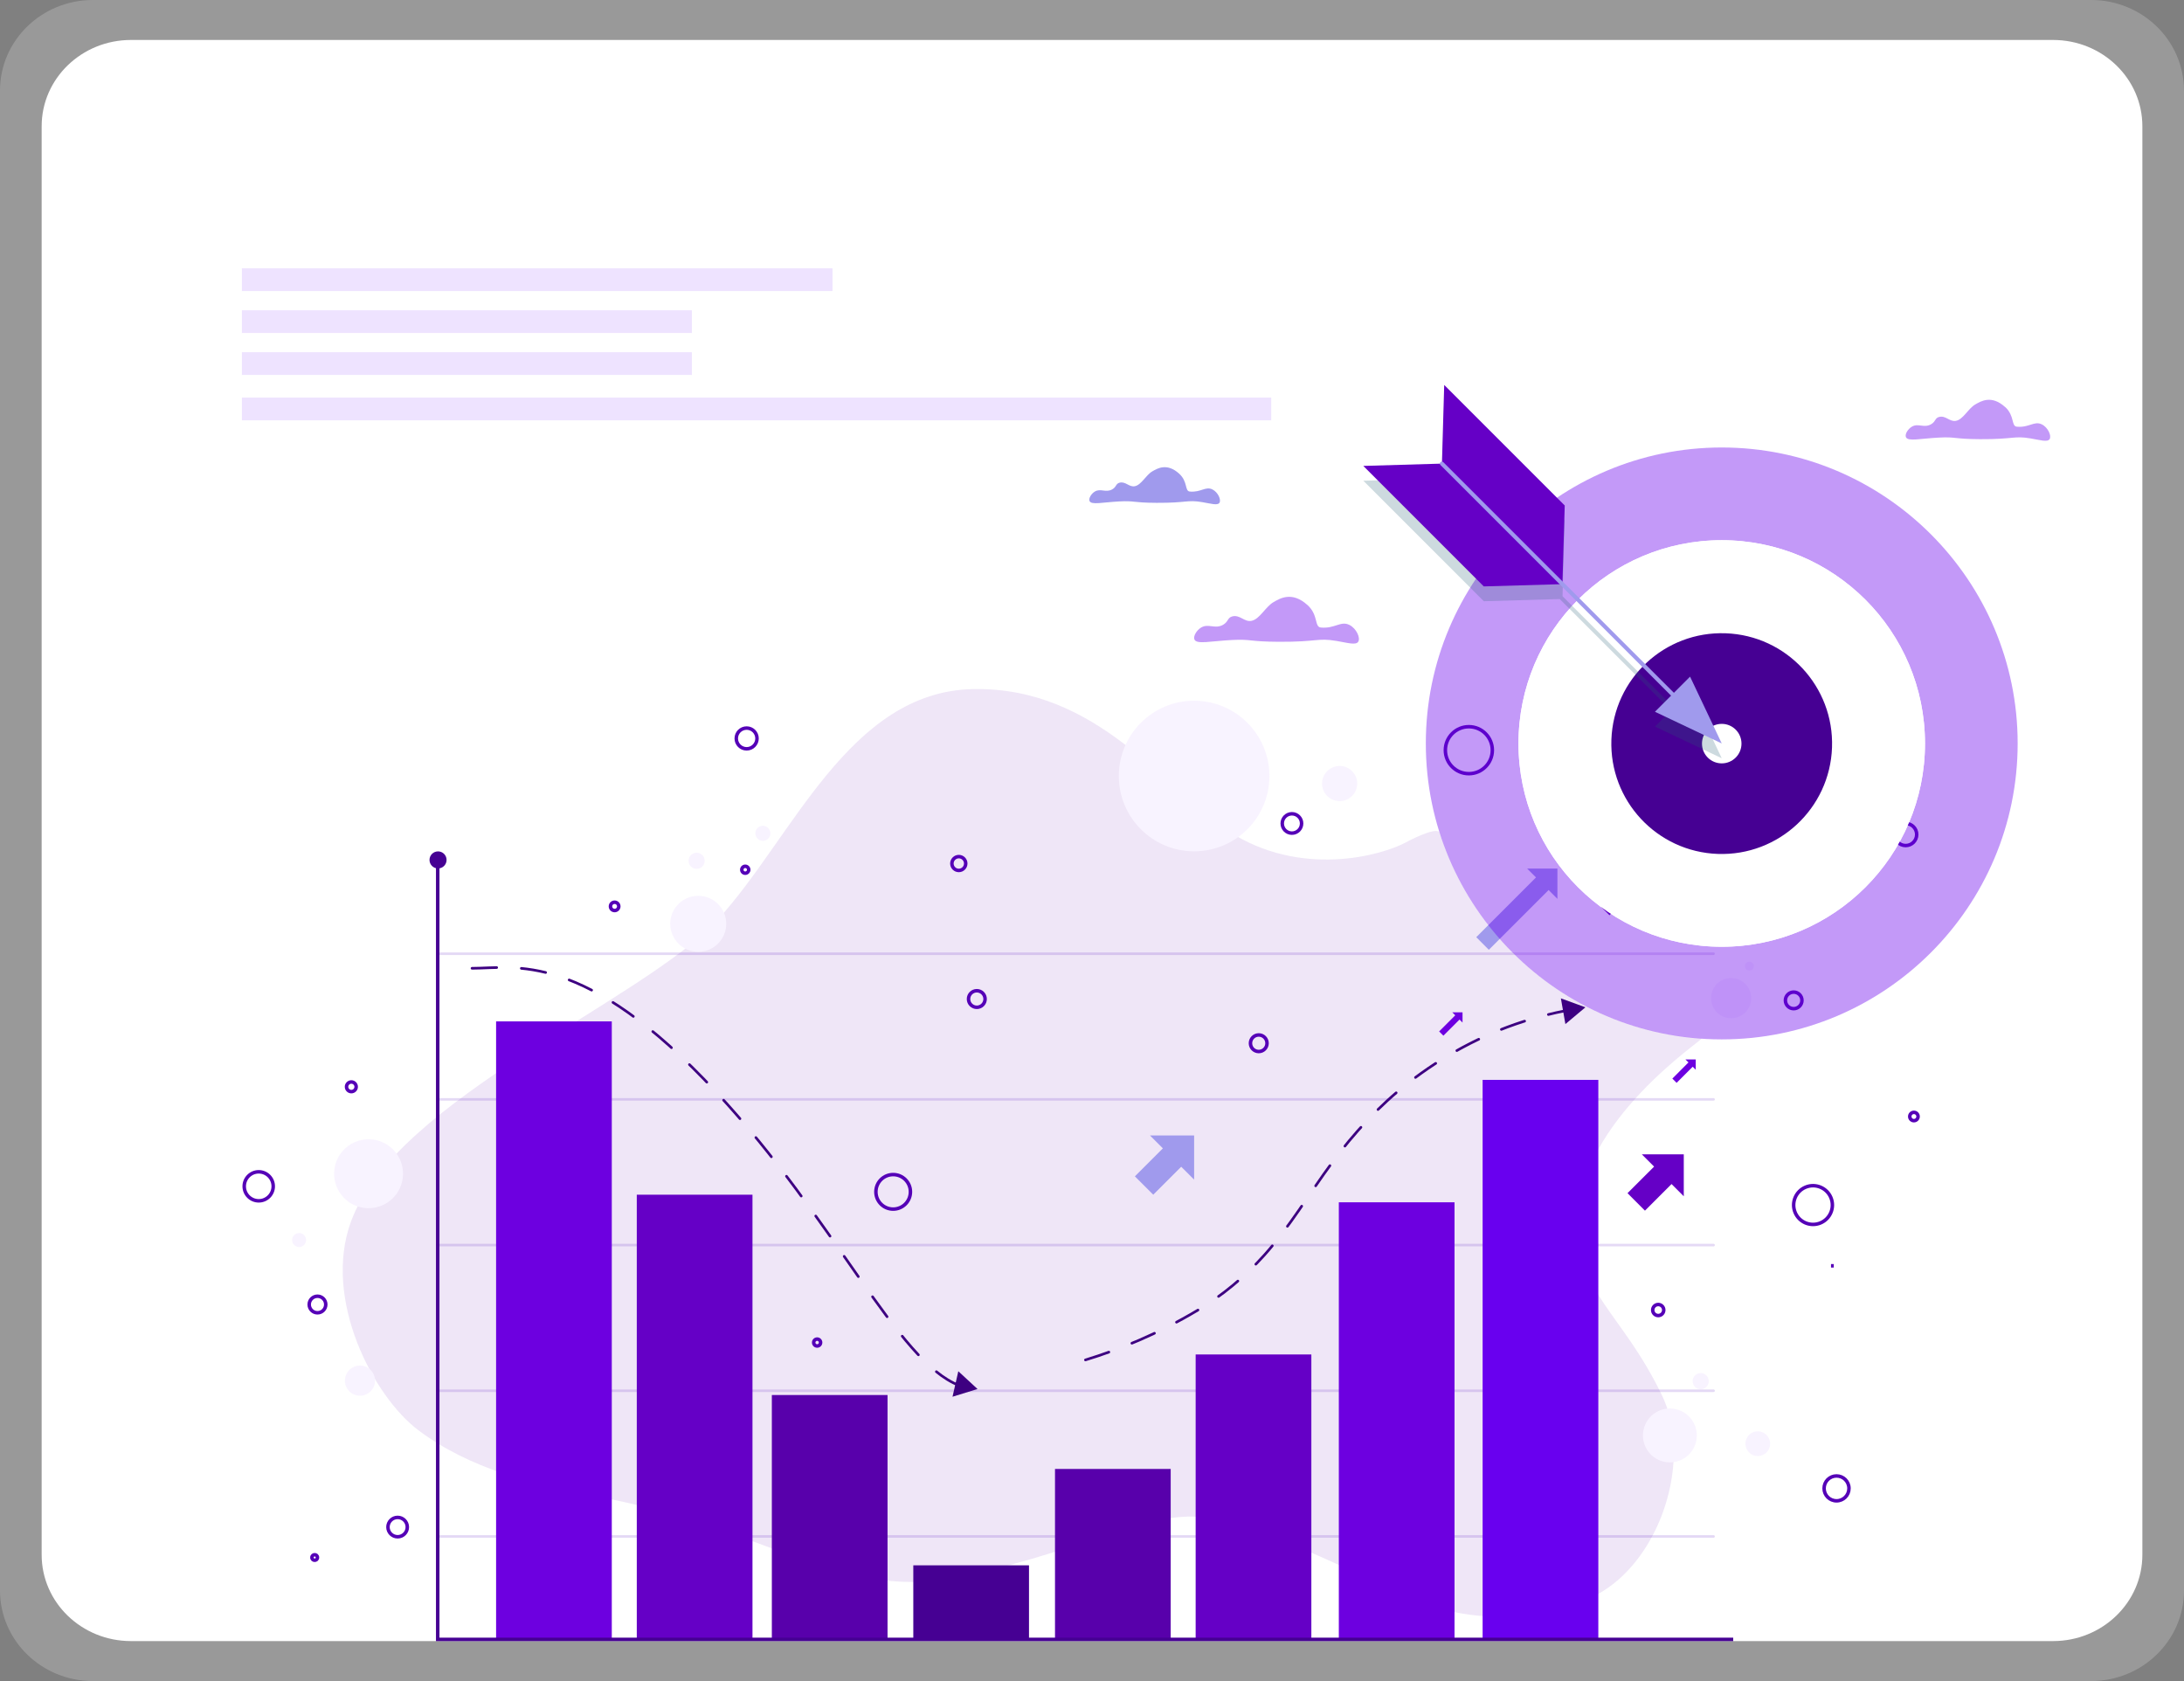 <?xml version="1.0" encoding="UTF-8"?>
<svg id="Layer_2" data-name="Layer 2" xmlns="http://www.w3.org/2000/svg" viewBox="0 0 624.83 480.89">
  <rect x="0" y="0" width="624.83" height="480.89" fill="#808080" stroke="none"/>
  <defs>
    <style>
      .cls-1 {
        stroke: #3d0081;
        stroke-dasharray: 7.06 7.06;
        stroke-width: .75px;
      }

      .cls-1, .cls-2 {
        stroke-linecap: round;
      }

      .cls-1, .cls-2, .cls-3, .cls-4 {
        fill: none;
        stroke-miterlimit: 10;
      }

      .cls-5 {
        fill: #235b73;
        opacity: .23;
      }

      .cls-2 {
        stroke: #4800b9;
        stroke-width: .73px;
      }

      .cls-6, .cls-7 {
        fill: #fff;
      }

      .cls-6, .cls-8 {
        opacity: .2;
      }

      .cls-9 {
        fill: #6500c6;
      }

      .cls-10 {
        fill: #3d0081;
      }

      .cls-3 {
        stroke: #5500b7;
      }

      .cls-11 {
        fill: #bc83ff;
      }

      .cls-12 {
        fill: #460093;
      }

      .cls-13 {
        opacity: .1;
      }

      .cls-14 {
        opacity: .15;
      }

      .cls-4 {
        stroke: #460093;
      }

      .cls-15 {
        opacity: .4;
      }

      .cls-15, .cls-16 {
        fill: #6900ef;
      }

      .cls-17 {
        fill: #6d00e0;
      }

      .cls-18 {
        fill: #a09aed;
      }

      .cls-19 {
        fill: #a871ff;
      }

      .cls-20 {
        fill: #5800ab;
      }
    </style>
  </defs>
  <g id="Layer_1-2" data-name="Layer 1">
    <g>
      <g>
        <path class="cls-6" d="M624.83,25.91v429.06c0,14.31-11.9,25.91-26.57,25.91H26.57c-14.68,0-26.57-11.6-26.57-25.91V25.91C0,11.6,11.9,0,26.57,0h571.68c14.68,0,26.57,11.6,26.57,25.91Z"/>
        <path class="cls-7" d="M612.92,36.11v408.66c0,13.63-11.44,24.68-25.56,24.68H37.48c-14.12,0-25.56-11.05-25.56-24.68V36.11c0-13.63,11.44-24.68,25.56-24.68h549.88c14.12,0,25.56,11.05,25.56,24.68Z"/>
      </g>
      <g>
        <g class="cls-13">
          <path class="cls-20" d="M272.43,451.46c-32.56,6-53.63-14.55-101.68-23.37-18.01-3.31-36.38-7.94-51.02-18.93-12.91-9.69-27.48-37.48-19.31-59.73,12.85-35.02,83.48-63.06,104.88-86.32,21.4-23.25,37.53-65.32,73.13-65.99,35.6-.66,54.88,28.68,72.81,40.5,20.71,13.66,44.04,7.12,51,3.34,0,0,8.51-4.63,9.58-2.84.04.07.04.14.31.95.09.26.14.4.48,1.38.43,1.22.46,1.32.54,1.54.17.47.31.82.42,1.12.09.23.33.86.68,1.69.22.53.34.84.54,1.28.22.49.25.55.67,1.49.22.5.24.55.38.84.1.22.28.61.52,1.1.13.27.17.34.41.84.15.31.19.38.25.5.06.13.22.44.79,1.5.24.44.37.68.56,1.03.27.5.48.86.66,1.18.34.59.51.88.71,1.23.29.47.29.45.7,1.13.32.53.34.57.54.89.15.24.29.45.57.87.16.24.16.24.39.59.38.57.36.55.49.74.07.1.28.42.57.83q.12.17.43.6c.07.1.21.3.36.5.35.49.38.54.55.78.3.42.54.73,1.02,1.35,0,0,.22.28.41.53,3.97,5.09,8.64,9.51,8.64,9.51.37.35,2.68,2.53,5.61,4.86.58.46,1.95,1.55,3.68,2.77.66.46,1.3.9,1.53,1.05,1.13.76,2,1.32,2.22,1.46,2.04,1.29,3.65,2.19,4.13,2.45.94.52,1.72.92,2.08,1.11.84.43,1.49.76,1.8.91.67.33,1.84.9,3.39,1.57.75.33,1.34.57,1.79.75.64.26,1.18.48,1.92.76.27.1.81.29,1.88.68.34.12.62.22,1,.35.2.07.25.08.62.2.4.13.43.14.74.24.29.09.51.17.81.26.28.09.49.15.7.21.15.05.42.13.77.22.28.08.28.08.61.17.4.11.41.12.68.19.16.05.36.1.74.2.34.09.51.14.76.2.2.05.39.1.64.16.26.06.27.06.68.16.42.1.42.1.58.14.26.06.28.06.62.13.35.07.38.09.68.15.17.04.18.04.67.13.6.12.63.13.98.2.36.07.61.12.68.13.16.03.4.07.69.12.37.06.64.1.79.12,1.07.16,1.08.18,1.91.3.66.09,1.17.16,1.39.18.41.05.75.09,1.01.12.29.03.58.06.96.1.42.04.73.07,1.35.12.45.04.64.05.83.06.46.03.47.02.48.03.45.45-34.87,23.45-35.43,51.81-.42,21.27,12.5,26.2,24.12,50.32,7.65,15.89,1.79,40.19-12.5,52.7-14.29,12.5-41.09,13.7-60.03,5.08-14.29-6.49-45.87-22.77-61.56-23.14-16.05-.38-36.42,11.57-68.98,17.57Z"/>
          <g>
            <circle class="cls-11" cx="341.63" cy="221.99" r="21.54"/>
            <path class="cls-11" d="M388.29,224.14c0,2.78-2.25,5.03-5.03,5.03s-5.03-2.25-5.03-5.03,2.25-5.03,5.03-5.03,5.03,2.25,5.03,5.03Z"/>
            <circle class="cls-11" cx="495.27" cy="285.53" r="5.74"/>
            <circle class="cls-11" cx="500.48" cy="276.37" r="1.26"/>
            <circle class="cls-11" cx="477.77" cy="410.67" r="7.71" transform="translate(-32.08 780.75) rotate(-76.66)"/>
            <path class="cls-11" d="M488.87,395.1c0,1.28-1.03,2.31-2.31,2.31s-2.31-1.03-2.31-2.31,1.03-2.31,2.31-2.31,2.31,1.03,2.31,2.31Z"/>
            <path class="cls-11" d="M506.43,412.98c0,1.96-1.59,3.54-3.54,3.54s-3.54-1.59-3.54-3.54,1.59-3.54,3.54-3.54,3.54,1.59,3.54,3.54Z"/>
            <circle class="cls-11" cx="199.76" cy="264.27" r="8.01"/>
            <circle class="cls-11" cx="199.3" cy="246.24" r="2.31"/>
            <path class="cls-11" d="M220.41,238.38c0,1.19-.97,2.16-2.16,2.16s-2.16-.97-2.16-2.16.97-2.16,2.16-2.16,2.16.97,2.16,2.16Z"/>
            <circle class="cls-11" cx="105.45" cy="335.77" r="9.86" transform="translate(-245.57 361.26) rotate(-76.72)"/>
            <path class="cls-11" d="M87.57,354.73c0,1.11-.9,2-2,2s-2-.9-2-2,.9-2,2-2,2,.9,2,2Z"/>
            <circle class="cls-11" cx="102.99" cy="394.95" r="4.31"/>
          </g>
        </g>
        <g class="cls-14">
          <line class="cls-2" x1="125.13" y1="439.52" x2="490.24" y2="439.52"/>
          <line class="cls-2" x1="125.13" y1="397.84" x2="490.24" y2="397.84"/>
          <line class="cls-2" x1="125.13" y1="356.17" x2="490.24" y2="356.17"/>
          <line class="cls-2" x1="125.13" y1="314.49" x2="490.24" y2="314.49"/>
          <line class="cls-2" x1="125.13" y1="272.82" x2="490.24" y2="272.82"/>
        </g>
        <rect class="cls-17" x="141.93" y="292.18" width="33.1" height="176.95"/>
        <rect class="cls-9" x="182.18" y="341.76" width="33.1" height="127.37"/>
        <rect class="cls-20" x="220.82" y="399.06" width="33.1" height="70.08"/>
        <rect class="cls-12" x="261.29" y="447.78" width="33.1" height="21.36"/>
        <rect class="cls-20" x="301.83" y="420.21" width="33.1" height="48.92"/>
        <rect class="cls-9" x="342.07" y="387.46" width="33.1" height="81.67"/>
        <rect class="cls-17" x="383.03" y="343.93" width="33.1" height="125.21"/>
        <rect class="cls-16" x="424.17" y="308.91" width="33.1" height="160.22"/>
        <g>
          <path class="cls-1" d="M135.04,276.99c12.13,0,32.03-5.34,69.88,35.43,34.45,37.1,51.73,77.02,69.46,83.89"/>
          <polygon class="cls-10" points="272.51 399.55 279.66 397.34 274.17 392.26 272.51 399.55"/>
        </g>
        <g>
          <polyline class="cls-4" points="125.23 246.05 125.23 468.97 495.86 468.97"/>
          <circle class="cls-12" cx="125.32" cy="245.99" r="2.44"/>
        </g>
        <polygon class="cls-9" points="481.72 330.21 469.72 330.21 473.23 333.72 465.62 341.32 470.61 346.32 478.22 338.71 481.72 342.21 481.72 330.21"/>
        <polygon class="cls-18" points="341.63 324.81 329 324.81 332.69 328.5 324.68 336.51 329.94 341.76 337.94 333.76 341.63 337.44 341.63 324.81"/>
        <polygon class="cls-18" points="445.57 248.47 436.91 248.47 439.44 251 422.35 268.09 425.95 271.7 443.05 254.6 445.57 257.13 445.57 248.47"/>
        <polygon class="cls-20" points="473.2 246.73 467.58 246.73 469.22 248.37 458.12 259.47 460.46 261.81 471.56 250.72 473.2 252.36 473.2 246.73"/>
        <polygon class="cls-17" points="418.42 289.58 415.48 289.58 416.34 290.44 411.73 295.05 412.95 296.27 417.56 291.66 418.42 292.52 418.42 289.58"/>
        <polygon class="cls-17" points="485.14 303.07 482.2 303.07 483.06 303.92 478.45 308.54 479.67 309.76 484.28 305.15 485.14 306.01 485.14 303.07"/>
        <g>
          <path class="cls-3" d="M372.38,235.56c0,1.53-1.24,2.77-2.77,2.77s-2.77-1.24-2.77-2.77,1.24-2.77,2.77-2.77,2.77,1.24,2.77,2.77Z"/>
          <circle class="cls-3" cx="420.23" cy="214.6" r="6.72"/>
          <path class="cls-3" d="M477.97,227.25c0,1.53-1.24,2.77-2.77,2.77s-2.77-1.24-2.77-2.77,1.24-2.77,2.77-2.77,2.77,1.24,2.77,2.77Z"/>
          <circle class="cls-3" cx="513.16" cy="286.17" r="2.37"/>
          <circle class="cls-3" cx="474.41" cy="374.75" r="1.58"/>
          <path class="cls-3" d="M524.63,362.1h-.79.79Z"/>
          <circle class="cls-3" cx="360.12" cy="298.43" r="2.37"/>
          <path class="cls-3" d="M281.83,285.78c0,1.31-1.06,2.37-2.37,2.37s-2.37-1.06-2.37-2.37,1.06-2.37,2.37-2.37,2.37,1.06,2.37,2.37Z"/>
          <path class="cls-3" d="M276.29,247.02c0,1.09-.89,1.98-1.98,1.98s-1.98-.89-1.98-1.98.89-1.98,1.98-1.98,1.98.89,1.98,1.98Z"/>
          <circle class="cls-3" cx="255.53" cy="340.94" r="4.94"/>
          <path class="cls-3" d="M234.77,384.05c0,.55-.44.99-.99.99s-.99-.44-.99-.99.44-.99.99-.99.99.44.99.99Z"/>
          <path class="cls-3" d="M177.03,259.28c0,.66-.53,1.19-1.19,1.19s-1.19-.53-1.19-1.19.53-1.19,1.19-1.19,1.19.53,1.19,1.19Z"/>
          <path class="cls-3" d="M214.2,248.8c0,.55-.44.99-.99.99s-.99-.44-.99-.99.44-.99.99-.99.99.44.99.99Z"/>
          <path class="cls-3" d="M216.58,211.24c0,1.64-1.33,2.97-2.97,2.97s-2.97-1.33-2.97-2.97,1.33-2.97,2.97-2.97,2.97,1.33,2.97,2.97Z"/>
          <path class="cls-3" d="M101.9,310.89c0,.76-.62,1.38-1.38,1.38s-1.38-.62-1.38-1.38.62-1.38,1.38-1.38,1.38.62,1.38,1.38Z"/>
          <path class="cls-3" d="M93.2,373.17c0,1.31-1.06,2.37-2.37,2.37s-2.37-1.06-2.37-2.37,1.06-2.37,2.37-2.37,2.37,1.06,2.37,2.37Z"/>
          <circle class="cls-3" cx="74.02" cy="339.36" r="4.15"/>
          <circle class="cls-3" cx="90.03" cy="445.54" r=".79"/>
          <path class="cls-3" d="M116.53,436.84c0,1.53-1.24,2.77-2.77,2.77s-2.77-1.24-2.77-2.77,1.24-2.77,2.77-2.77,2.77,1.24,2.77,2.77Z"/>
          <circle class="cls-3" cx="518.7" cy="344.7" r="5.54" transform="translate(-92.66 225.93) rotate(-22.61)"/>
          <path class="cls-3" d="M548.75,319.39c0,.66-.53,1.19-1.19,1.19s-1.19-.53-1.19-1.19.53-1.19,1.19-1.19,1.19.53,1.19,1.19Z"/>
          <path class="cls-3" d="M548.36,238.72c0,1.75-1.42,3.16-3.16,3.16s-3.16-1.42-3.16-3.16,1.42-3.16,3.16-3.16,3.16,1.42,3.16,3.16Z"/>
          <path class="cls-3" d="M528.98,425.77c0,1.97-1.59,3.56-3.56,3.56s-3.56-1.59-3.56-3.56,1.59-3.56,3.56-3.56,3.56,1.59,3.56,3.56Z"/>
        </g>
        <g>
          <path class="cls-1" d="M310.54,389.02c9.5-2.9,20.6-7.33,32.15-14.24,7.08-4.23,13.48-9.56,18.98-15.69,7.32-8.15,12.89-17.64,19.37-26.42,6.23-8.45,13.52-16.38,21.81-22.85,9.83-7.68,20.96-13.74,32.85-17.56.14-.04.27-.09.41-.13,3.99-1.26,8.05-2.29,12.16-3.08"/>
          <polygon class="cls-10" points="447.85 292.95 453.58 288.15 446.56 285.59 447.85 292.95"/>
        </g>
        <g>
          <path class="cls-15" d="M492.58,154.53c32.11,0,58.15,26.03,58.15,58.15s-26.03,58.15-58.15,58.15-58.15-26.03-58.15-58.15,26.03-58.15,58.15-58.15M492.58,128.01c-46.68,0-84.66,37.98-84.66,84.66s37.98,84.66,84.66,84.66,84.66-37.98,84.66-84.66-37.98-84.66-84.66-84.66h0Z"/>
          <path class="cls-7" d="M492.58,154.53c32.11,0,58.15,26.03,58.15,58.15s-26.03,58.15-58.15,58.15-58.15-26.03-58.15-58.15,26.03-58.15,58.15-58.15"/>
          <circle class="cls-12" cx="492.58" cy="212.72" r="31.58" transform="translate(262.45 697.41) rotate(-87.96)"/>
          <circle class="cls-7" cx="492.58" cy="212.72" r="5.65"/>
          <path class="cls-5" d="M492.58,216.91l-9.06-19.11-4.62,4.62-31.87-31.87.63-21.71-34.47-34.47-.64,21.93c-.15,0-.31.05-.42.16-.12.12-.17.27-.16.42l-21.93.64,34.48,34.47,21.71-.63,31.87,31.87-4.62,4.62,19.11,9.06Z"/>
          <g>
            <polygon class="cls-9" points="447.66 144.6 447 167.1 424.5 167.75 390.03 133.28 412.53 132.62 413.18 110.12 447.66 144.6"/>
            <path class="cls-18" d="M490.94,211.61c-.15,0-.29-.06-.41-.17l-78.42-78.42c-.22-.22-.22-.59,0-.81.22-.22.59-.22.81,0l78.42,78.42c.22.22.22.59,0,.81-.11.11-.26.17-.41.17Z"/>
            <polygon class="cls-18" points="473.47 203.61 483.52 193.56 492.58 212.67 473.47 203.61"/>
          </g>
        </g>
        <path class="cls-15" d="M374.05,173.07c-4.42-4-7.86-1.89-9.68-.84-2.36,1.36-3.95,4.91-6.35,5.37-2.03.39-3.3-1.84-5.47-1.27-1.41.37-1.1,1.55-2.67,2.42-2.34,1.28-4.15-.48-6.24.76-1.29.77-2.34,2.5-1.91,3.44.67,1.44,4.6.45,10.69.13,5.78-.3,4.62.47,13.49.51,11.15.06,10.91-1.17,16.42-.25,3.13.52,5.53,1.3,6.24.25.72-1.08-.5-3.84-2.55-4.84-2.47-1.21-4.14,1.14-8.14.76-1.88-.18-.65-3.57-3.82-6.44Z"/>
        <path class="cls-15" d="M573.63,116.42c-3.88-3.51-6.9-1.66-8.49-.74-2.07,1.19-3.46,4.31-5.57,4.71-1.78.34-2.89-1.61-4.8-1.12-1.24.32-.96,1.36-2.34,2.12-2.05,1.13-3.64-.42-5.47.67-1.14.68-2.06,2.19-1.67,3.01.59,1.27,4.03.39,9.38.11,5.07-.27,4.05.41,11.83.45,9.78.05,9.57-1.03,14.4-.22,2.75.46,4.85,1.14,5.47.22.63-.94-.44-3.37-2.23-4.24-2.17-1.06-3.63,1-7.14.67-1.65-.16-.57-3.13-3.35-5.65Z"/>
        <path class="cls-18" d="M337.36,135.5c-3.51-3.17-6.24-1.5-7.68-.67-1.87,1.08-3.13,3.9-5.04,4.26-1.61.31-2.62-1.46-4.34-1.01-1.12.29-.87,1.23-2.12,1.92-1.85,1.02-3.29-.38-4.95.61-1.03.61-1.86,1.98-1.51,2.73.53,1.15,3.65.36,8.48.1,4.58-.24,3.67.37,10.7.4,8.84.04,8.65-.93,13.02-.2,2.48.41,4.39,1.03,4.95.2.57-.85-.4-3.04-2.02-3.84-1.96-.96-3.28.91-6.46.61-1.49-.14-.52-2.83-3.03-5.1Z"/>
      </g>
      <g class="cls-8">
        <rect class="cls-19" x="69.2" y="100.76" width="128.73" height="6.49"/>
        <rect class="cls-19" x="69.2" y="88.76" width="128.73" height="6.49"/>
        <rect class="cls-19" x="69.2" y="76.76" width="168.97" height="6.49"/>
        <rect class="cls-19" x="69.2" y="113.74" width="294.49" height="6.49"/>
      </g>
    </g>
  </g>
</svg>